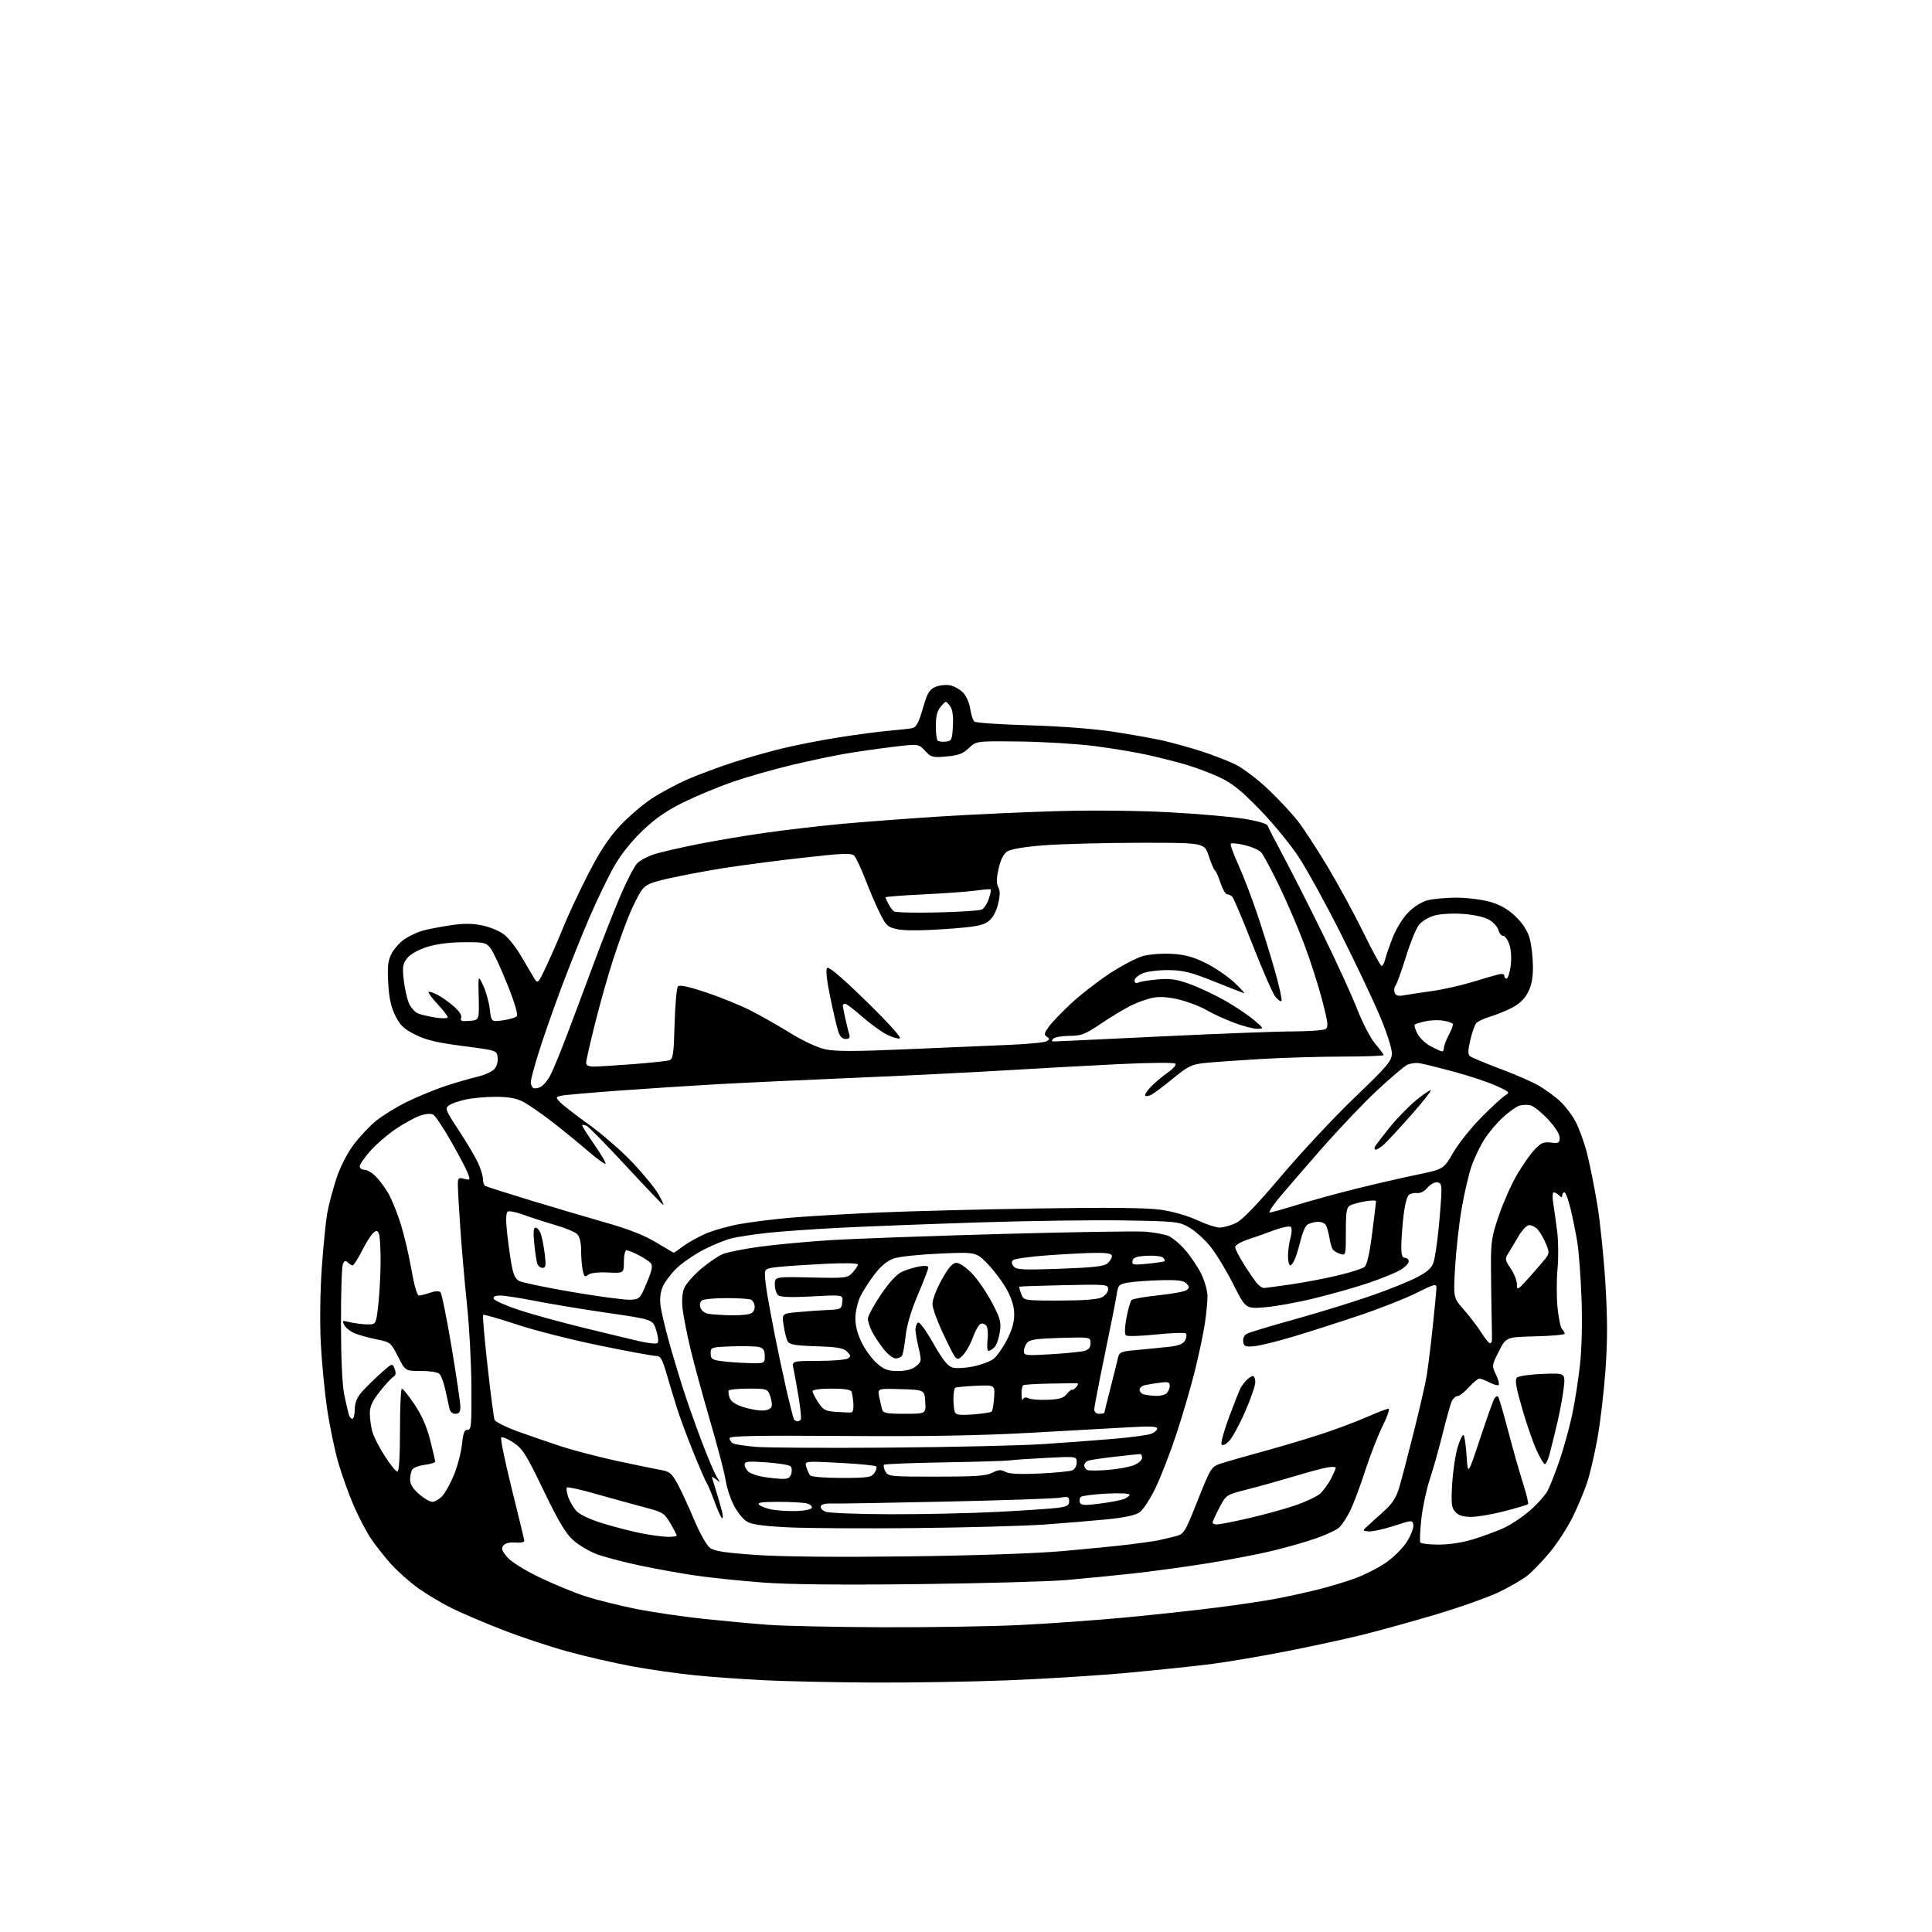 <?xml version="1.0" encoding="UTF-8" standalone="no"?>
<svg 
  version="1.1" 
  xmlns="http://www.w3.org/2000/svg" 
  xmlns:xlink="http://www.w3.org/1999/xlink" 
  xmlns:svg="http://www.w3.org/2000/svg"
  xmlns:rdf="http://www.w3.org/1999/02/22-rdf-syntax-ns#"
  xmlns:cc="http://creativecommons.org/ns#"
  xmlns:dc="http://purl.org/dc/elements/1.1/"
  viewBox="0 0 768 768"
  width="768"
  height="768"
>
<style>svg {background-color: white; }</style>"
<path stroke="none" fill="black" fill-rule="evenodd" d="M346.50,668.84C331.65,668.76 312.56,668.35 304.09,667.94C295.61,667.52 283.24,666.65 276.59,665.99C269.94,665.34 258.65,663.74 251.50,662.43C244.35,661.12 232.65,658.43 225.50,656.46C218.35,654.49 206.65,650.59 199.50,647.79C192.35,645.00 183.35,641.15 179.50,639.24C175.65,637.33 169.75,633.81 166.38,631.43C163.02,629.04 158.11,624.70 155.49,621.79C152.86,618.88 149.22,614.25 147.39,611.50C145.55,608.75 142.50,602.90 140.60,598.50C138.69,594.10 135.95,586.45 134.50,581.50C133.06,576.55 131.05,566.88 130.03,560.00C129.02,553.12 127.88,541.20 127.50,533.50C127.10,525.46 127.28,512.83 127.93,503.82C128.54,495.19 129.51,485.52 130.07,482.32C130.64,479.12 132.24,473.01 133.63,468.75C135.14,464.13 137.88,458.67 140.41,455.25C142.74,452.09 146.80,447.75 149.42,445.60C152.05,443.46 157.64,440.02 161.85,437.96C166.06,435.90 172.88,433.10 177.00,431.73C181.12,430.37 186.83,428.71 189.67,428.05C192.51,427.38 195.58,426.02 196.49,425.01C197.45,423.96 198.01,421.98 197.82,420.37C197.50,417.56 197.50,417.56 184.08,415.82C173.77,414.49 169.36,413.44 165.08,411.29C160.53,409.01 159.07,407.62 157.14,403.74C155.43,400.30 154.65,396.70 154.32,390.74C153.95,384.09 154.22,381.83 155.68,379.02C156.68,377.11 159.02,374.52 160.88,373.28C162.74,372.04 165.89,370.56 167.88,369.99C169.87,369.43 174.78,368.47 178.80,367.85C184.12,367.04 187.57,367.04 191.58,367.84C194.59,368.45 198.51,370.05 200.28,371.40C202.05,372.75 205.04,376.48 206.92,379.68C208.80,382.88 211.11,386.81 212.07,388.40C213.80,391.31 213.80,391.31 217.48,383.40C219.50,379.06 222.51,372.13 224.16,368.02C225.81,363.90 230.05,354.85 233.58,347.91C238.15,338.93 241.75,333.38 246.05,328.69C249.37,325.06 255.15,320.06 258.88,317.58C262.62,315.10 269.23,311.55 273.59,309.69C277.94,307.83 285.77,304.91 291.00,303.20C296.23,301.48 305.00,298.97 310.50,297.62C316.00,296.26 326.35,294.23 333.50,293.11C340.65,291.98 349.65,290.80 353.50,290.47C357.35,290.14 361.44,289.69 362.59,289.46C364.22,289.13 365.15,287.43 366.83,281.65C368.67,275.31 369.40,274.08 371.92,273.03C373.54,272.36 376.19,272.10 377.81,272.46C379.43,272.81 381.74,274.16 382.96,275.45C384.17,276.75 385.41,279.64 385.71,281.89C386.01,284.13 386.76,286.37 387.38,286.86C388.00,287.34 397.73,288.00 409.00,288.32C421.32,288.67 434.69,289.69 442.50,290.87C449.65,291.95 458.65,293.56 462.50,294.44C466.35,295.33 473.10,297.21 477.50,298.62C481.90,300.03 487.97,302.38 491.00,303.84C494.04,305.31 499.92,309.77 504.17,313.81C508.40,317.83 513.73,323.56 516.02,326.53C518.32,329.50 523.64,337.69 527.86,344.72C532.07,351.75 538.44,363.46 542.00,370.75C545.56,378.04 548.81,384.00 549.22,384.00C549.63,384.00 550.27,382.77 550.65,381.26C551.03,379.75 552.39,375.83 553.68,372.54C554.97,369.25 557.69,364.85 559.74,362.76C561.87,360.57 565.11,358.51 567.37,357.90C569.53,357.32 574.75,356.84 578.97,356.84C583.20,356.84 589.24,357.60 592.41,358.52C596.42,359.68 599.47,361.44 602.48,364.34C605.36,367.11 607.22,370.00 608.06,373.00C608.75,375.48 609.34,380.44 609.36,384.04C609.40,388.74 608.84,391.69 607.38,394.50C606.01,397.15 603.91,399.15 600.92,400.66C598.49,401.89 594.55,403.48 592.17,404.19C589.79,404.90 587.37,406.06 586.79,406.76C586.21,407.46 585.16,410.48 584.46,413.47C583.51,417.57 583.48,419.15 584.35,419.86C584.98,420.37 590.40,422.63 596.38,424.88C602.37,427.12 609.28,430.15 611.76,431.60C614.23,433.05 617.91,435.73 619.94,437.56C621.96,439.39 624.80,443.05 626.23,445.70C627.67,448.34 629.76,454.11 630.89,458.53C632.01,462.95 633.85,472.17 634.98,479.03C636.11,485.89 637.55,499.96 638.18,510.29C639.03,524.34 639.04,533.05 638.19,544.79C637.56,553.43 636.12,565.63 634.99,571.90C633.85,578.16 632.01,586.04 630.89,589.40C629.78,592.75 627.23,598.83 625.24,602.91C623.24,606.98 619.24,613.20 616.35,616.73C613.45,620.26 609.38,624.53 607.29,626.22C605.21,627.90 599.90,630.98 595.50,633.05C591.10,635.12 579.85,639.09 570.50,641.86C561.15,644.64 548.10,648.25 541.50,649.89C534.90,651.52 521.40,654.45 511.50,656.39C501.60,658.33 488.32,660.59 482.00,661.41C475.68,662.24 460.60,663.83 448.50,664.94C436.40,666.06 414.57,667.43 400.00,667.98C385.43,668.54 361.35,668.92 346.50,668.84zM350.50,646.86C369.20,646.93 393.95,646.54 405.50,645.97C417.05,645.41 435.95,644.05 447.50,642.96C459.05,641.87 475.48,640.08 484.00,638.99C492.52,637.90 503.05,636.33 507.40,635.50C511.74,634.66 518.94,633.09 523.40,631.99C527.85,630.90 534.65,628.87 538.50,627.47C542.35,626.08 547.98,623.22 551.00,621.13C554.05,619.01 557.76,615.29 559.33,612.76C560.89,610.25 562.02,607.29 561.83,606.18C561.50,604.19 561.41,604.20 554.00,606.59C549.88,607.93 545.38,608.90 544.00,608.76C541.50,608.50 541.50,608.50 544.00,606.28C545.38,605.06 548.35,602.36 550.61,600.28C553.64,597.50 555.15,595.02 556.34,590.90C557.24,587.82 559.81,577.97 562.06,569.00C564.31,560.03 566.58,550.18 567.09,547.10C567.61,544.02 568.70,535.26 569.51,527.64C570.33,520.02 571.00,512.93 571.00,511.88C571.00,510.18 570.14,510.41 563.10,513.95C558.75,516.14 548.51,520.17 540.35,522.91C532.18,525.66 520.33,529.46 514.00,531.35C507.68,533.25 500.70,534.96 498.50,535.15C495.02,535.45 494.46,535.22 494.19,533.32C494.00,532.00 494.59,530.75 495.69,530.17C496.69,529.64 505.15,527.08 514.50,524.49C523.85,521.89 537.35,517.74 544.50,515.27C551.65,512.81 560.07,509.43 563.21,507.77C567.55,505.49 569.16,504.01 569.91,501.63C570.45,499.91 571.37,493.58 571.95,487.58C572.53,481.57 573.00,475.16 573.00,473.33C573.00,470.71 572.59,470.00 571.07,470.00C570.01,470.00 568.32,471.01 567.32,472.25C566.31,473.50 564.61,474.39 563.50,474.25C562.40,474.10 560.89,474.38 560.15,474.87C559.37,475.37 558.44,478.86 557.94,483.12C557.47,487.18 557.07,492.64 557.04,495.25C557.01,498.83 557.37,500.00 558.50,500.00C559.33,500.00 560.00,500.64 560.00,501.42C560.00,502.20 558.54,503.72 556.75,504.79C554.96,505.87 549.41,508.14 544.41,509.85C539.41,511.56 529.73,514.33 522.91,516.00C516.08,517.68 507.05,519.33 502.83,519.67C495.16,520.28 495.16,520.28 490.19,510.39C487.45,504.95 483.34,498.21 481.06,495.41C478.77,492.60 475.01,489.23 472.70,487.91C468.69,485.61 467.54,485.48 447.00,485.14C435.18,484.94 409.30,485.29 389.50,485.92C369.70,486.55 344.73,487.51 334.00,488.05C323.27,488.60 310.23,489.52 305.00,490.09C299.77,490.67 293.48,491.62 291.00,492.21C288.52,492.79 283.46,494.84 279.73,496.77C276.01,498.69 271.14,502.04 268.90,504.21C266.66,506.39 264.19,509.70 263.40,511.58C262.48,513.78 262.20,516.50 262.60,519.25C262.94,521.59 264.34,527.55 265.70,532.50C267.06,537.45 269.53,545.77 271.19,551.00C272.85,556.23 276.25,565.90 278.75,572.50C281.25,579.10 284.00,585.62 284.88,587.00C286.37,589.35 286.36,589.42 284.73,588.13C283.78,587.37 283.00,586.92 283.01,587.13C283.02,587.33 283.73,589.75 284.61,592.50C285.48,595.25 286.55,598.96 286.99,600.74C287.43,602.53 287.44,603.77 287.02,603.51C286.60,603.25 285.23,600.22 283.97,596.77C282.71,593.32 281.33,590.05 280.92,589.50C280.50,588.94 278.16,583.54 275.70,577.50C273.25,571.45 270.32,563.58 269.18,560.00C268.05,556.42 266.17,550.24 265.02,546.25C263.24,540.11 262.58,539.00 260.73,539.00C259.54,539.00 249.54,537.16 238.53,534.91C227.51,532.66 212.65,528.89 205.50,526.53C198.35,524.17 192.29,522.43 192.04,522.66C191.79,522.89 192.58,532.04 193.80,542.98C195.02,553.92 196.27,563.55 196.59,564.37C196.91,565.20 201.06,567.29 205.83,569.02C210.60,570.75 218.51,573.47 223.41,575.07C228.32,576.66 238.44,579.28 245.91,580.89C253.39,582.49 261.12,584.08 263.10,584.42C266.14,584.94 267.12,585.81 269.42,590.02C270.91,592.77 273.87,599.17 275.99,604.26C278.14,609.41 280.88,614.27 282.17,615.25C283.98,616.61 288.07,617.25 300.50,618.11C310.64,618.82 332.62,619.03 360.50,618.69C387.55,618.36 411.42,617.54 422.45,616.58C432.33,615.71 444.25,614.53 448.95,613.95C453.65,613.37 458.62,612.67 460.00,612.39C461.38,612.11 464.36,611.42 466.63,610.85C470.77,609.80 470.77,609.80 476.11,596.41C481.45,583.01 481.45,583.01 485.98,581.57C488.46,580.78 495.68,578.72 502.00,577.00C508.32,575.28 518.41,572.28 524.42,570.34C530.43,568.40 538.83,565.27 543.08,563.40C547.34,561.53 551.32,560.00 551.92,560.00C552.53,560.00 551.51,563.04 549.66,566.75C547.80,570.46 544.63,578.60 542.62,584.83C540.60,591.07 537.88,598.27 536.58,600.83C535.28,603.40 533.34,606.29 532.28,607.25C531.21,608.22 527.06,610.15 523.05,611.55C519.04,612.95 511.21,615.19 505.63,616.52C500.06,617.86 488.52,620.07 480.00,621.44C471.48,622.81 458.20,624.62 450.50,625.47C442.80,626.31 430.88,627.48 424.00,628.08C417.12,628.68 390.64,629.41 365.15,629.71C333.88,630.08 313.71,629.87 303.15,629.07C294.54,628.42 282.77,627.21 277.00,626.38C271.23,625.55 261.15,623.74 254.61,622.37C248.07,620.99 240.25,618.94 237.23,617.81C234.21,616.68 229.96,614.16 227.80,612.20C224.83,609.52 221.92,604.61 216.05,592.41C209.15,578.08 207.75,575.87 204.10,573.45C201.82,571.94 199.64,571.03 199.24,571.42C198.85,571.82 200.74,580.99 203.43,591.82C206.13,602.64 208.38,611.95 208.42,612.50C208.46,613.05 206.89,613.36 204.92,613.19C202.69,613.00 200.89,613.43 200.14,614.33C199.18,615.49 199.46,616.40 201.61,618.94C203.22,620.86 208.27,624.04 214.39,626.99C219.95,629.67 228.10,633.04 232.50,634.47C236.90,635.91 245.90,638.17 252.50,639.50C259.10,640.83 271.25,642.63 279.50,643.50C287.75,644.37 299.45,645.45 305.50,645.90C311.55,646.35 331.80,646.78 350.50,646.86zM571.95,614.00C576.08,614.00 581.49,613.17 585.60,611.90C589.35,610.74 594.68,608.78 597.46,607.55C600.23,606.32 604.98,603.20 608.00,600.61C611.02,598.02 614.30,594.34 615.28,592.44C616.26,590.53 618.40,585.05 620.03,580.26C621.66,575.47 623.86,567.49 624.93,562.52C626.00,557.56 627.41,548.55 628.07,542.50C628.79,535.84 629.03,525.39 628.67,516.00C628.35,507.48 627.61,497.57 627.04,494.00C626.46,490.43 625.26,484.46 624.38,480.75C623.50,477.04 622.38,474.00 621.89,474.00C621.40,474.00 621.00,474.54 621.00,475.20C621.00,476.13 620.73,476.13 619.80,475.20C619.14,474.54 618.18,474.00 617.67,474.00C617.14,474.00 617.04,475.81 617.43,478.25C617.80,480.59 618.51,485.65 619.00,489.50C619.49,493.35 619.55,499.99 619.15,504.25C618.74,508.51 618.73,515.43 619.13,519.63C619.54,523.83 620.34,527.74 620.93,528.33C621.52,528.92 622.00,529.75 622.00,530.17C622.00,530.59 616.76,531.06 610.35,531.22C598.70,531.50 598.70,531.50 595.83,537.17C593.00,542.75 592.98,542.90 594.66,546.41C595.59,548.37 596.09,550.24 595.77,550.56C595.45,550.88 593.82,550.44 592.14,549.57C590.47,548.71 588.64,548.00 588.07,548.00C587.51,548.00 585.62,549.58 583.86,551.50C582.11,553.42 580.07,555.00 579.32,555.00C578.57,555.00 577.53,556.01 577.00,557.25C576.47,558.49 574.88,564.23 573.45,570.00C572.03,575.77 569.74,583.88 568.38,588.00C567.02,592.12 565.49,599.29 564.99,603.92C564.50,608.55 564.32,612.71 564.60,613.17C564.89,613.63 568.19,614.00 571.95,614.00zM265.25,610.91C267.31,610.96 269.00,610.74 269.00,610.43C269.00,610.11 267.86,607.91 266.46,605.53C264.05,601.41 263.53,601.10 255.71,599.05C251.20,597.86 242.65,595.51 236.72,593.81C230.79,592.11 225.68,590.99 225.36,591.31C225.03,591.63 225.28,593.36 225.90,595.16C226.53,596.95 228.02,599.46 229.22,600.74C230.51,602.11 234.81,604.10 239.72,605.60C244.30,606.99 251.07,608.74 254.77,609.47C258.47,610.21 263.19,610.85 265.25,610.91zM363.50,607.44C343.15,607.65 320.37,607.51 312.89,607.12C302.58,606.58 298.64,605.99 296.65,604.69C295.20,603.74 292.93,600.82 291.60,598.20C290.27,595.58 288.86,591.20 288.46,588.47C288.06,585.74 285.30,575.17 282.33,565.00C279.36,554.83 275.82,541.84 274.46,536.15C273.10,530.45 271.71,523.38 271.36,520.43C270.96,517.02 271.19,513.96 271.98,512.06C272.66,510.41 275.62,507.01 278.55,504.50C281.48,502.00 285.40,499.31 287.27,498.53C289.13,497.75 295.80,496.43 302.08,495.58C308.36,494.73 320.82,493.57 329.78,493.00C338.73,492.43 369.33,491.32 397.78,490.53C426.22,489.74 452.20,489.33 455.50,489.63C458.80,489.92 462.75,490.64 464.28,491.22C465.82,491.80 468.83,494.28 470.99,496.73C473.15,499.18 476.06,503.48 477.46,506.29C478.86,509.11 480.00,513.12 480.00,515.25C480.00,517.38 479.51,522.35 478.92,526.31C478.32,530.26 476.52,538.78 474.90,545.24C473.29,551.70 469.97,563.01 467.53,570.37C465.08,577.73 461.37,587.27 459.29,591.58C457.21,595.88 454.38,600.20 453.00,601.17C451.33,602.34 447.02,603.27 440.00,603.97C434.23,604.54 422.98,605.47 415.00,606.04C407.02,606.60 383.85,607.23 363.50,607.44zM483.75,605.99C484.71,605.99 490.23,604.91 496.00,603.60C501.77,602.29 510.10,600.01 514.50,598.54C518.90,597.06 523.56,594.88 524.85,593.68C526.14,592.48 528.05,589.83 529.10,587.79C530.14,585.75 531.00,583.79 531.00,583.43C531.00,583.07 529.54,583.02 527.75,583.31C525.96,583.59 520.00,585.19 514.50,586.85C509.00,588.50 500.66,590.83 495.96,592.03C487.41,594.19 487.41,594.19 484.71,599.36C483.22,602.21 482.00,604.86 482.00,605.27C482.00,605.67 482.79,606.00 483.75,605.99zM584.90,602.98C581.58,602.99 579.82,602.45 578.52,601.02C576.97,599.31 576.80,597.77 577.27,589.77C577.58,584.67 578.57,578.09 579.48,575.15C580.39,572.21 581.44,570.11 581.82,570.48C582.19,570.85 582.73,574.61 583.00,578.83C583.50,586.50 583.50,586.50 588.34,571.92C590.99,563.90 593.56,556.72 594.03,555.95C594.50,555.18 595.17,554.83 595.50,555.17C595.84,555.50 597.62,561.56 599.47,568.64C601.31,575.71 603.97,585.08 605.37,589.46C606.77,593.83 607.70,597.64 607.43,597.91C607.16,598.18 603.01,599.42 598.22,600.68C593.42,601.93 587.43,602.97 584.90,602.98zM354.00,601.93C366.93,601.96 386.05,601.55 396.50,601.00C406.95,600.46 417.64,599.75 420.25,599.41C424.17,598.92 425.00,598.45 425.00,596.78C425.00,594.98 424.56,594.81 421.25,595.37C419.19,595.72 398.60,596.42 375.50,596.92C352.40,597.43 331.97,597.77 330.10,597.67C328.13,597.57 326.51,598.03 326.26,598.75C326.03,599.44 326.88,600.42 328.17,600.94C329.45,601.45 341.07,601.90 354.00,601.93zM316.42,600.66C319.78,600.57 322.50,600.01 322.71,599.38C322.92,598.76 322.05,597.98 320.79,597.64C319.53,597.30 314.47,597.02 309.55,597.01C302.81,597.00 300.88,597.28 301.75,598.15C302.38,598.78 304.61,599.64 306.70,600.05C308.79,600.47 313.16,600.74 316.42,600.66zM437.14,597.72C441.18,597.20 445.49,596.38 446.74,595.91C447.98,595.44 449.00,594.64 449.00,594.15C449.00,593.65 444.92,593.47 439.75,593.74C434.66,594.02 430.10,594.60 429.62,595.05C429.13,595.50 428.98,596.49 429.27,597.26C429.71,598.41 431.14,598.49 437.14,597.72zM171.86,597.00C172.85,597.00 174.63,595.96 175.82,594.70C177.01,593.43 179.12,589.59 180.51,586.17C181.90,582.75 183.31,577.32 183.65,574.11C184.12,569.56 184.62,568.29 185.88,568.38C187.32,568.49 187.49,566.60 187.40,551.50C187.35,542.15 186.57,527.52 185.67,519.00C184.78,510.48 183.58,496.89 183.02,488.81C182.46,480.73 182.00,472.74 182.00,471.04C182.00,468.25 182.24,468.02 184.52,468.59C186.93,469.20 186.99,469.11 185.96,466.36C185.37,464.79 182.39,459.11 179.33,453.74C176.27,448.37 173.07,443.58 172.20,443.09C171.24,442.55 169.19,442.73 166.84,443.56C164.75,444.29 160.39,446.70 157.15,448.90C153.91,451.10 149.40,455.01 147.13,457.59C144.86,460.17 143.00,462.89 143.00,463.64C143.00,464.39 143.84,465.00 144.86,465.00C145.89,465.00 147.90,466.17 149.33,467.60C150.76,469.03 153.02,472.07 154.35,474.35C155.68,476.63 157.90,482.10 159.28,486.50C160.66,490.90 162.59,499.11 163.57,504.75C164.64,510.93 165.82,515.00 166.52,515.00C167.17,515.00 169.15,514.49 170.93,513.88C172.93,513.18 174.51,513.11 175.09,513.69C175.60,514.20 177.59,524.02 179.51,535.50C181.43,546.98 183.00,557.64 183.00,559.19C183.00,561.32 182.52,562.00 181.02,562.00C179.65,562.00 178.87,561.14 178.50,559.25C178.21,557.74 177.50,554.49 176.93,552.04C176.36,549.59 175.41,547.00 174.82,546.29C174.16,545.49 171.37,545.00 167.44,545.00C161.12,545.00 161.12,545.00 158.22,539.27C155.38,533.68 155.19,533.52 149.74,532.43C146.67,531.81 142.76,530.73 141.04,530.02C139.33,529.31 137.45,527.84 136.87,526.76C135.90,524.94 136.06,524.86 139.16,525.61C141.00,526.05 144.07,526.43 146.00,526.46C149.50,526.50 149.50,526.50 150.39,518.50C150.88,514.10 151.29,506.40 151.30,501.39C151.31,496.37 151.02,491.48 150.65,490.52C150.08,489.06 149.72,488.99 148.41,490.08C147.54,490.79 145.52,493.99 143.90,497.19C142.29,500.39 140.62,503.00 140.19,503.00C139.75,503.00 138.87,502.47 138.23,501.83C137.34,500.94 136.88,501.12 136.28,502.58C135.85,503.64 135.52,514.40 135.54,526.50C135.57,540.37 136.06,550.72 136.86,554.50C137.56,557.80 138.36,561.29 138.64,562.25C138.91,563.21 139.55,564.00 140.07,564.00C140.58,564.00 141.01,562.31 141.03,560.25C141.05,557.62 141.87,555.56 143.78,553.38C145.27,551.67 148.63,548.35 151.24,546.01C155.98,541.77 155.98,541.77 156.87,544.13C157.51,545.85 157.37,546.72 156.35,547.32C155.58,547.76 153.16,550.39 150.97,553.16C147.98,556.95 147.00,559.08 147.01,561.84C147.01,563.85 147.46,567.12 148.01,569.11C148.56,571.09 150.80,575.48 152.99,578.86C155.17,582.24 157.42,585.00 157.98,585.00C158.63,585.00 159.00,579.07 159.00,568.50C159.00,559.42 159.34,552.00 159.76,552.00C160.17,552.00 162.42,554.81 164.74,558.25C167.62,562.50 169.61,567.02 170.99,572.41C172.09,576.76 173.00,580.64 173.00,581.03C173.00,581.42 171.14,581.99 168.86,582.29C166.58,582.60 164.33,583.44 163.87,584.17C163.41,584.90 163.02,586.69 163.02,588.15C163.00,589.94 164.15,591.80 166.53,593.90C168.48,595.60 170.88,597.00 171.86,597.00zM310.68,587.87C313.10,587.97 314.03,587.50 314.53,585.90C314.90,584.74 314.78,583.38 314.26,582.86C313.75,582.35 309.43,581.65 304.66,581.31C297.30,580.79 296.00,580.93 296.00,582.23C296.00,583.07 296.71,584.35 297.59,585.07C298.46,585.80 301.05,586.69 303.34,587.07C305.63,587.44 308.93,587.81 310.68,587.87zM334.50,587.50C344.90,587.50 346.31,587.29 347.58,585.55C348.37,584.48 348.67,583.29 348.25,582.91C347.84,582.53 341.27,581.89 333.65,581.50C319.80,580.78 319.80,580.78 320.52,583.14C320.92,584.44 321.60,585.95 322.04,586.50C322.49,587.06 327.92,587.50 334.50,587.50zM372.29,586.99C387.67,586.99 392.09,586.68 394.47,585.44C396.85,584.20 397.87,584.13 399.67,585.09C401.21,585.91 405.41,586.12 413.20,585.75C419.41,585.45 425.29,584.89 426.25,584.50C427.24,584.10 428.00,582.73 428.00,581.35C428.00,578.92 428.00,578.92 416.25,579.51C409.79,579.83 403.15,580.29 401.50,580.52C399.85,580.75 388.03,581.11 375.23,581.32C362.43,581.53 351.71,581.96 351.40,582.27C351.09,582.58 351.34,583.77 351.95,584.91C353.03,586.92 353.83,587.00 372.29,586.99zM440.50,584.31C444.35,584.00 448.96,583.15 450.75,582.43C452.54,581.70 454.00,580.40 454.00,579.55C454.00,578.70 453.66,578.00 453.25,578.01C452.84,578.01 448.45,578.47 443.50,579.03C438.55,579.59 433.71,580.30 432.75,580.59C431.79,580.89 431.00,581.74 431.00,582.48C431.00,583.23 431.56,584.07 432.25,584.36C432.94,584.64 436.65,584.63 440.50,584.31zM614.10,582.00C613.64,582.00 612.11,579.41 610.70,576.25C609.28,573.09 606.71,565.61 604.99,559.63C602.66,551.57 602.14,548.46 602.97,547.63C603.59,547.01 608.19,546.34 613.19,546.15C622.28,545.79 622.28,545.79 621.61,551.70C621.25,554.95 620.04,561.41 618.94,566.06C617.83,570.70 616.48,576.19 615.92,578.25C615.37,580.31 614.55,582.00 614.10,582.00zM353.50,575.45C378.25,575.26 405.70,574.63 414.50,574.06C423.30,573.48 436.04,572.54 442.82,571.95C449.60,571.37 456.24,570.48 457.57,569.97C458.91,569.46 460.00,568.52 460.00,567.87C460.00,567.01 457.18,566.87 449.25,567.34C443.34,567.69 425.50,568.69 409.61,569.56C389.02,570.69 367.69,571.05 335.36,570.82C300.76,570.58 290.00,570.78 290.00,571.69C290.00,572.35 290.56,573.25 291.25,573.69C291.94,574.14 296.10,574.79 300.50,575.15C304.90,575.51 328.75,575.64 353.50,575.45zM488.56,572.85C487.12,574.32 486.00,574.81 485.59,574.15C485.23,573.56 486.58,568.68 488.59,563.29C490.59,557.91 492.63,552.75 493.11,551.83C493.59,550.91 494.70,549.45 495.56,548.58C496.43,547.71 497.56,547.00 498.07,547.00C498.58,547.00 499.00,548.10 499.00,549.46C499.00,550.81 497.17,556.09 494.93,561.21C492.70,566.32 489.83,571.56 488.56,572.85zM317.00,565.00C317.49,565.00 318.09,564.66 318.34,564.25C318.60,563.84 318.21,559.90 317.48,555.50C316.74,551.10 315.83,546.04 315.45,544.25C314.75,541.00 314.75,541.00 325.12,540.98C330.83,540.98 336.18,540.54 337.00,540.02C338.31,539.19 338.27,538.85 336.72,537.29C335.28,535.85 332.87,535.43 324.45,535.16C315.95,534.88 313.81,534.50 313.08,533.16C312.60,532.25 311.88,529.40 311.50,526.84C310.80,522.18 310.80,522.18 317.15,521.58C320.64,521.24 325.98,520.87 329.00,520.74C334.27,520.51 334.51,520.38 334.83,517.59C335.16,514.68 335.16,514.68 322.93,515.34C314.47,515.80 310.29,515.65 309.35,514.88C308.61,514.26 308.00,512.35 308.00,510.63C308.00,507.50 308.00,507.50 322.39,507.82C336.26,508.13 336.87,508.06 338.89,505.88C340.05,504.64 341.00,503.20 341.00,502.68C341.00,502.11 335.82,502.00 327.75,502.40C320.46,502.77 312.14,503.33 309.25,503.65C304.37,504.19 304.01,504.41 304.07,506.87C304.11,508.31 304.52,511.75 304.98,514.50C305.44,517.25 306.74,524.23 307.86,530.00C308.98,535.77 311.07,545.65 312.50,551.93C313.94,558.22 315.34,563.74 315.61,564.18C315.89,564.63 316.51,565.00 317.00,565.00zM386.81,562.26C390.49,561.98 393.81,561.47 394.18,561.13C394.56,560.78 395.01,558.26 395.18,555.53C395.50,550.55 395.50,550.55 388.00,550.87C383.88,551.05 380.16,551.40 379.75,551.66C379.34,551.91 379.00,553.85 379.00,555.98C379.00,558.10 379.25,560.49 379.56,561.30C380.00,562.45 381.53,562.65 386.81,562.26zM338.50,561.45C339.05,561.36 339.38,559.76 339.24,557.89C339.09,556.03 338.77,553.94 338.52,553.25C338.21,552.40 335.65,552.00 330.53,552.00C326.11,552.00 323.00,552.42 323.00,553.01C323.00,553.57 324.01,555.58 325.25,557.47C327.24,560.51 328.08,560.95 332.50,561.26C335.25,561.45 337.95,561.54 338.50,561.45zM359.62,562.00C368.11,562.00 368.11,562.00 367.80,557.25C367.50,552.50 367.50,552.50 358.16,552.21C348.82,551.92 348.82,551.92 349.49,555.21C349.85,557.02 350.37,559.29 350.64,560.25C351.06,561.74 352.39,562.00 359.62,562.00zM437.00,562.00C438.10,562.00 439.00,561.82 439.00,561.59C439.00,561.36 440.08,556.98 441.41,551.84C442.73,546.70 444.07,541.32 444.39,539.88C444.94,537.43 445.44,537.22 452.24,536.61C456.23,536.25 461.88,535.69 464.78,535.36C468.63,534.92 470.34,534.23 471.12,532.77C471.71,531.68 471.81,530.46 471.34,530.06C470.88,529.66 465.55,529.85 459.50,530.49C453.45,531.12 448.08,531.28 447.57,530.84C447.00,530.35 447.08,527.65 447.79,523.85C448.42,520.44 449.34,517.26 449.82,516.78C450.30,516.30 455.14,515.45 460.57,514.89C465.99,514.34 471.04,513.39 471.77,512.78C472.87,511.86 472.84,511.41 471.60,510.17C470.45,509.02 468.03,508.72 461.30,508.91C456.46,509.04 450.70,509.46 448.51,509.84C444.70,510.50 444.49,510.73 443.82,515.02C443.44,517.48 441.29,528.27 439.06,539.00C436.83,549.72 435.00,559.28 435.00,560.25C435.00,561.33 435.76,562.00 437.00,562.00zM303.49,560.70C305.31,560.58 306.60,559.88 306.78,558.92C306.95,558.05 306.62,556.14 306.07,554.67C305.09,552.11 304.75,552.00 297.58,552.00C293.48,552.00 289.92,552.34 289.68,552.75C289.43,553.16 289.61,554.49 290.07,555.71C290.62,557.18 292.50,558.41 295.70,559.41C298.34,560.23 301.85,560.82 303.49,560.70zM406.66,556.26C406.98,555.46 407.76,555.31 408.83,555.84C409.75,556.30 413.18,556.57 416.46,556.44C421.09,556.26 422.79,555.74 424.08,554.14C425.00,553.01 425.92,552.25 426.13,552.44C426.33,552.64 427.08,552.17 427.79,551.40C428.50,550.63 428.72,549.96 428.29,549.90C427.86,549.85 423.01,549.89 417.51,549.99C412.02,550.09 407.19,550.39 406.76,550.65C406.34,550.91 406.04,552.55 406.08,554.31C406.12,556.06 406.38,556.94 406.66,556.26zM459.55,554.88C461.23,554.95 463.14,554.46 463.80,553.80C464.46,553.14 465.00,551.82 465.00,550.86C465.00,549.43 464.34,549.21 461.25,549.63C459.19,549.90 456.49,550.33 455.25,550.58C454.01,550.83 453.00,551.67 453.00,552.45C453.00,553.22 453.79,554.06 454.75,554.31C455.71,554.56 457.87,554.82 459.55,554.88zM356.92,545.00C360.19,545.00 362.54,544.38 364.11,543.11C366.35,541.30 366.39,541.01 365.18,535.86C364.49,532.91 363.92,529.65 363.91,528.60C363.90,527.56 364.32,526.28 364.83,525.77C365.40,525.20 367.75,528.32 370.95,533.92C374.91,540.84 376.78,543.16 378.79,543.66C380.24,544.03 383.92,543.80 386.96,543.17C390.01,542.53 393.56,541.22 394.85,540.25C396.15,539.29 398.55,535.93 400.19,532.79C402.21,528.92 403.17,525.63 403.17,522.58C403.17,519.54 402.24,516.36 400.33,512.81C398.77,509.91 395.38,505.32 392.78,502.61C388.06,497.69 388.06,497.69 373.73,498.31C365.84,498.65 357.63,499.50 355.48,500.21C352.79,501.10 350.37,503.06 347.70,506.50C345.57,509.25 342.98,513.30 341.94,515.50C340.90,517.70 340.03,521.55 340.02,524.05C340.01,526.97 340.92,530.45 342.57,533.76C343.98,536.59 346.69,540.28 348.60,541.96C351.45,544.45 352.94,545.00 356.92,545.00zM297.75,541.85C304.00,542.00 304.00,542.00 304.00,539.02C304.00,536.76 303.45,535.90 301.75,535.47C300.51,535.16 295.68,535.04 291.00,535.20C282.68,535.49 282.50,535.55 282.50,538.00C282.50,540.21 283.03,540.57 287.00,541.10C289.48,541.43 294.31,541.77 297.75,541.85zM382.54,538.96C380.20,541.16 380.20,541.16 375.47,531.33C372.86,525.92 370.70,520.13 370.67,518.45C370.63,516.69 372.18,512.58 374.35,508.70C377.14,503.72 378.64,502.00 380.22,502.00C381.41,502.00 384.13,503.87 386.42,506.26C388.66,508.60 392.21,513.78 394.31,517.77C397.68,524.19 398.04,525.54 397.44,529.56C397.06,532.06 396.11,534.75 395.31,535.55C394.51,536.35 393.45,537.00 392.95,537.00C392.45,537.00 392.27,535.09 392.56,532.75C392.85,530.41 392.66,527.87 392.14,527.10C391.63,526.34 390.59,525.94 389.84,526.23C389.10,526.52 387.67,529.00 386.69,531.75C385.70,534.51 383.83,537.75 382.54,538.96zM356.03,540.00C355.00,540.00 352.84,538.31 351.22,536.25C349.60,534.19 347.54,531.06 346.64,529.30C345.74,527.54 345.00,525.25 345.00,524.21C345.00,523.17 347.30,518.90 350.11,514.72C353.30,509.98 356.40,506.57 358.36,505.64C360.09,504.83 363.19,503.85 365.25,503.47C367.77,503.01 369.00,503.15 369.00,503.90C369.00,504.51 367.14,509.38 364.86,514.70C362.19,520.95 360.47,526.76 359.99,531.08C359.59,534.76 358.95,538.28 358.57,538.89C358.19,539.50 357.05,540.00 356.03,540.00zM417.75,538.33C423.66,537.97 429.62,537.38 431.00,537.02C432.80,536.54 433.50,535.67 433.50,533.93C433.50,531.50 433.50,531.50 421.50,531.84C411.99,532.12 409.24,532.52 408.25,533.78C407.56,534.66 407.00,536.19 407.00,537.18C407.00,538.84 407.83,538.93 417.75,538.33zM261.37,533.88C261.85,533.48 261.63,531.23 260.87,528.83C259.50,524.50 259.50,524.50 241.50,521.89C231.60,520.45 218.64,518.31 212.70,517.13C206.76,515.96 200.53,515.00 198.87,515.00C196.90,515.00 195.97,515.44 196.22,516.25C196.43,516.94 200.86,518.92 206.05,520.65C211.25,522.38 222.93,525.61 232.00,527.82C241.07,530.04 251.20,532.47 254.50,533.23C257.80,533.98 260.89,534.28 261.37,533.88zM592.25,533.96C592.66,533.98 593.03,533.44 593.07,532.75C593.11,532.06 593.06,527.90 592.95,523.50C592.85,519.10 592.73,510.32 592.69,504.00C592.63,493.58 592.93,491.63 595.83,483.15C597.59,478.01 600.80,470.76 602.97,467.06C605.13,463.35 608.28,458.84 609.96,457.05C612.51,454.31 613.57,453.85 616.50,454.19C619.62,454.55 620.00,454.34 620.00,452.26C620.00,450.85 618.14,447.93 615.34,444.94C612.78,442.20 609.67,439.70 608.42,439.39C607.17,439.08 605.15,439.14 603.93,439.52C602.71,439.91 599.77,442.01 597.41,444.19C595.04,446.37 591.74,450.29 590.06,452.91C588.38,455.52 586.09,460.33 584.96,463.58C583.83,466.84 582.06,474.45 581.02,480.50C579.98,486.55 578.82,496.99 578.43,503.69C577.72,515.88 577.72,515.88 581.91,520.64C584.22,523.26 587.32,527.32 588.80,529.66C590.29,532.01 591.84,533.94 592.25,533.96zM290.00,522.84C293.02,522.91 296.51,522.70 297.75,522.37C299.25,521.97 300.00,521.01 300.00,519.49C300.00,518.24 299.29,516.94 298.42,516.61C297.55,516.27 293.16,516.01 288.67,516.02C284.18,516.02 279.89,516.42 279.14,516.89C278.31,517.42 278.04,518.55 278.44,519.81C278.83,521.05 280.18,522.04 281.80,522.29C283.28,522.51 286.98,522.76 290.00,522.84zM250.41,516.67C254.24,516.50 254.39,516.35 257.08,510.00C259.14,505.14 259.56,503.17 258.73,502.18C258.13,501.45 255.93,499.99 253.86,498.93C251.78,497.87 249.61,497.00 249.04,497.00C248.47,497.00 248.00,499.05 248.00,501.56C248.00,506.13 248.00,506.13 241.62,505.84C237.62,505.66 234.68,506.02 233.75,506.79C232.49,507.84 232.16,507.54 231.63,504.89C231.28,503.16 231.00,499.59 231.00,496.95C231.00,493.95 230.42,491.56 229.46,490.60C228.61,489.75 224.67,488.11 220.71,486.96C216.74,485.80 211.10,483.98 208.18,482.92C205.25,481.85 202.39,481.26 201.82,481.61C201.17,482.01 201.04,484.69 201.46,488.87C201.82,492.52 202.59,498.32 203.17,501.77C203.96,506.50 204.74,508.33 206.36,509.20C207.54,509.84 217.05,511.82 227.50,513.60C237.95,515.38 248.26,516.76 250.41,516.67zM421.23,516.99C430.72,516.98 436.34,516.55 438.00,515.71C439.39,515.00 440.50,513.57 440.50,512.47C440.50,510.57 439.87,510.51 423.00,510.87C413.38,511.08 405.37,511.35 405.22,511.48C405.07,511.61 405.40,512.91 405.95,514.36C406.95,517.00 406.95,517.00 421.23,516.99zM607.70,507.99C610.28,505.11 613.23,501.71 614.23,500.43C615.94,498.26 615.96,497.84 614.50,494.34C613.63,492.27 612.20,489.77 611.31,488.79C610.42,487.80 608.90,487.00 607.94,487.00C606.91,487.00 605.06,488.94 603.43,491.75C601.91,494.36 600.08,497.42 599.35,498.55C598.21,500.33 598.36,501.07 600.52,504.24C601.88,506.25 603.00,509.09 603.00,510.56C603.00,513.07 603.25,512.93 607.70,507.99zM502.40,511.99C503.01,511.99 508.00,511.32 513.50,510.51C519.00,509.70 527.41,508.08 532.19,506.92C536.97,505.76 541.56,504.29 542.39,503.65C543.39,502.88 544.40,498.49 545.44,490.33C546.30,483.64 547.00,477.86 547.00,477.49C547.00,477.12 545.09,477.14 542.75,477.53C540.41,477.92 537.71,478.65 536.75,479.15C535.27,479.93 535.00,481.54 535.00,489.60C535.00,499.03 534.98,499.13 532.75,498.43C531.51,498.05 530.17,497.23 529.76,496.62C529.36,496.00 528.77,493.93 528.46,492.00C528.15,490.07 527.52,487.82 527.06,487.00C526.58,486.15 525.05,485.59 523.52,485.70C522.04,485.81 520.24,486.39 519.52,486.98C518.81,487.57 517.71,490.18 517.08,492.78C516.45,495.38 515.45,498.74 514.85,500.25C514.25,501.76 513.36,503.00 512.88,503.00C512.40,503.00 512.00,501.31 512.00,499.24C512.00,497.18 512.45,493.93 512.99,492.03C513.54,490.13 513.60,488.20 513.13,487.73C512.66,487.26 509.63,487.87 506.39,489.07C503.15,490.28 498.36,491.97 495.75,492.83C493.14,493.70 491.00,495.01 491.00,495.75C491.00,496.49 492.63,499.66 494.61,502.80C496.60,505.93 498.92,509.29 499.77,510.25C500.62,511.21 501.80,512.00 502.40,511.99zM421.36,504.35C434.61,503.87 438.90,503.39 440.25,502.21C441.21,501.37 442.00,500.08 442.00,499.35C442.00,498.36 440.33,498.01 435.75,498.03C432.31,498.05 423.68,498.48 416.58,499.00C409.47,499.52 403.21,500.39 402.67,500.93C402.02,501.58 402.12,502.44 402.95,503.44C404.03,504.74 406.71,504.87 421.36,504.35zM215.72,504.00C214.89,504.00 213.95,503.32 213.63,502.49C213.31,501.66 212.75,498.06 212.39,494.49C211.91,489.84 212.05,488.00 212.89,488.00C213.53,488.00 214.45,489.04 214.93,490.32C215.41,491.59 216.13,495.19 216.52,498.32C217.11,503.03 216.97,504.00 215.72,504.00zM456.18,502.35C459.66,502.00 462.69,501.55 462.93,501.34C463.17,501.14 462.90,500.50 462.33,499.93C461.75,499.35 458.86,499.02 455.90,499.19C451.73,499.43 450.44,499.89 450.19,501.24C449.89,502.80 450.52,502.92 456.18,502.35zM267.82,497.96C267.99,497.98 269.58,496.89 271.36,495.54C273.13,494.19 277.04,491.96 280.04,490.60C283.04,489.24 289.32,487.43 294.00,486.59C298.68,485.75 307.90,484.60 314.50,484.04C321.10,483.48 336.62,482.56 349.00,482.01C361.38,481.46 389.95,480.72 412.50,480.38C441.17,479.94 455.91,480.10 461.50,480.90C466.19,481.57 472.13,483.28 475.86,485.02C479.36,486.66 483.41,487.99 484.86,487.97C486.31,487.96 489.17,487.17 491.21,486.22C493.78,485.03 499.38,479.23 509.42,467.37C517.40,457.95 530.51,443.93 538.56,436.21C551.52,423.79 553.20,421.80 553.29,418.82C553.34,416.88 551.35,410.63 548.56,403.98C545.91,397.67 538.87,382.82 532.92,371.00C526.97,359.18 519.42,345.45 516.14,340.50C512.87,335.55 505.92,327.11 500.71,321.75C493.34,314.17 489.80,311.33 484.75,308.97C481.18,307.30 475.16,305.04 471.38,303.94C467.60,302.84 460.68,301.09 456.00,300.05C451.32,299.01 441.86,297.43 434.97,296.56C428.07,295.68 414.70,294.87 405.25,294.76C388.07,294.56 388.07,294.56 385.14,297.37C382.82,299.59 380.99,300.28 376.26,300.71C370.71,301.21 370.14,301.06 367.73,298.46C365.14,295.67 365.14,295.67 354.82,296.91C349.14,297.60 340.68,298.81 336.00,299.61C331.32,300.40 321.65,302.46 314.50,304.16C307.35,305.87 297.00,308.82 291.50,310.72C286.00,312.61 277.25,316.23 272.06,318.76C265.15,322.13 260.73,325.16 255.54,330.09C251.10,334.31 246.87,339.59 244.20,344.27C241.85,348.37 237.43,357.50 234.38,364.55C231.33,371.59 226.22,384.37 223.03,392.93C219.83,401.49 215.82,412.98 214.11,418.46C212.40,423.94 211.00,429.20 211.00,430.15C211.00,431.10 211.44,432.15 211.98,432.49C212.52,432.82 213.87,432.61 214.98,432.01C216.09,431.42 217.84,429.26 218.88,427.22C219.92,425.17 222.66,418.55 224.96,412.50C227.27,406.45 232.06,393.67 235.61,384.10C239.16,374.53 244.11,361.93 246.60,356.10C249.09,350.27 252.08,344.48 253.25,343.23C254.42,341.98 257.66,340.28 260.44,339.45C263.22,338.61 270.90,336.86 277.50,335.54C284.10,334.23 296.02,332.22 304.00,331.08C311.98,329.94 325.70,328.34 334.50,327.52C343.30,326.71 361.07,325.37 374.00,324.55C386.93,323.73 408.07,322.77 421.00,322.42C434.73,322.04 453.02,322.24 465.01,322.90C476.28,323.51 489.55,324.67 494.49,325.47C499.82,326.33 503.65,327.45 503.90,328.21C504.14,328.92 506.99,334.45 510.23,340.50C513.47,346.55 520.54,360.50 525.94,371.50C531.34,382.50 537.47,395.90 539.56,401.29C541.66,406.67 544.86,412.81 546.69,414.95C548.51,417.08 550.00,419.08 550.00,419.41C550.00,419.73 542.69,420.00 533.75,420.01C524.81,420.01 510.07,420.45 501.00,420.98C491.93,421.51 481.92,422.23 478.76,422.57C473.71,423.12 472.22,423.85 466.39,428.62C462.75,431.61 458.88,434.53 457.80,435.11C456.72,435.69 455.56,435.90 455.24,435.57C454.91,435.25 455.93,433.64 457.49,432.01C459.06,430.37 462.08,427.83 464.21,426.36C466.37,424.86 467.70,423.30 467.21,422.81C466.73,422.33 456.90,422.41 444.93,423.00C433.14,423.57 412.48,424.70 399.00,425.52C385.52,426.33 358.30,427.68 338.50,428.50C318.70,429.33 294.40,430.47 284.50,431.03C274.60,431.59 257.27,432.72 246.00,433.54C234.72,434.36 224.44,435.27 223.14,435.56C220.84,436.08 220.83,436.15 222.58,438.09C223.58,439.19 228.71,443.18 233.99,446.95C239.27,450.72 247.17,457.59 251.55,462.23C255.92,466.87 260.54,472.54 261.81,474.83C263.09,477.12 263.93,479.00 263.68,479.00C263.43,479.00 256.78,472.03 248.89,463.52C241.01,455.01 233.92,447.80 233.14,447.50C232.35,447.20 231.58,447.09 231.41,447.26C231.24,447.43 233.38,450.84 236.16,454.84C238.94,458.84 240.99,462.34 240.71,462.62C240.43,462.90 237.12,460.48 233.35,457.24C229.58,454.00 223.14,448.75 219.02,445.58C214.91,442.41 209.87,438.95 207.81,437.90C205.20,436.57 201.99,436.00 197.09,436.00C193.24,436.00 187.88,436.48 185.16,437.06C182.44,437.64 179.42,438.70 178.45,439.41C176.81,440.61 177.11,441.36 182.42,449.42C185.58,454.21 189.01,460.02 190.06,462.32C191.10,464.62 191.97,467.49 191.98,468.69C191.99,469.90 192.38,471.12 192.85,471.41C193.32,471.70 201.31,474.25 210.60,477.08C219.90,479.91 233.46,483.91 240.74,485.99C249.80,488.56 256.11,491.04 260.74,493.83C264.46,496.08 267.64,497.94 267.82,497.96zM504.76,482.00C505.31,482.00 510.20,480.63 515.63,478.96C521.06,477.28 531.58,474.40 539.00,472.55C546.42,470.70 557.31,468.19 563.19,466.98C573.87,464.77 573.87,464.77 577.69,458.17C579.78,454.54 584.88,448.18 589.00,444.03C593.12,439.88 597.40,435.97 598.50,435.34C600.32,434.29 599.97,433.95 594.70,431.59C591.51,430.15 584.09,427.68 578.20,426.09C572.32,424.50 566.15,422.96 564.50,422.68C562.85,422.39 560.49,422.70 559.24,423.37C558.00,424.03 552.71,428.54 547.49,433.38C542.27,438.22 532.02,449.00 524.71,457.34C517.41,465.68 509.71,474.64 507.60,477.25C505.49,479.86 504.21,482.00 504.76,482.00zM546.89,457.00C546.33,457.00 546.21,456.44 546.60,455.75C547.00,455.06 549.61,451.66 552.39,448.19C555.17,444.71 559.89,439.87 562.87,437.41C565.85,434.96 568.50,433.16 568.75,433.42C569.01,433.68 565.53,438.08 561.01,443.19C556.49,448.31 551.69,453.51 550.34,454.75C548.99,455.99 547.44,457.00 546.89,457.00zM236.25,423.98C238.04,423.96 245.09,423.52 251.93,422.99C258.76,422.46 265.12,421.78 266.06,421.48C267.55,421.01 267.83,419.07 268.16,407.00C268.37,399.33 268.99,392.61 269.53,392.07C270.18,391.42 273.98,392.24 280.69,394.49C286.28,396.37 294.11,399.54 298.09,401.55C302.08,403.55 309.25,407.62 314.04,410.58C319.32,413.84 324.87,416.42 328.12,417.12C332.16,417.99 339.99,417.98 359.99,417.11C374.57,416.47 392.84,415.69 400.60,415.38C408.35,415.06 415.33,414.40 416.10,413.90C417.29,413.13 417.30,412.87 416.11,412.10C414.96,411.36 415.08,410.69 416.82,408.26C417.97,406.63 421.95,402.47 425.65,399.01C429.35,395.55 436.27,390.16 441.03,387.03C445.80,383.90 451.76,380.77 454.29,380.06C456.86,379.34 461.93,378.94 465.77,379.16C470.96,379.45 474.24,380.34 479.26,382.81C482.90,384.60 488.04,388.10 490.69,390.59C493.34,393.08 495.05,394.98 494.50,394.81C493.95,394.64 488.55,392.52 482.50,390.10C473.34,386.44 470.33,385.69 464.50,385.63C460.65,385.59 456.04,386.16 454.25,386.90C452.46,387.64 451.00,388.91 451.00,389.73C451.00,390.75 451.55,390.99 452.75,390.50C453.71,390.11 457.20,389.57 460.50,389.30C465.25,388.91 467.90,389.32 473.20,391.26C476.88,392.61 483.18,395.59 487.20,397.89C491.21,400.19 496.30,403.62 498.50,405.50C502.50,408.92 502.50,408.92 499.77,408.96C498.27,408.98 494.12,407.90 490.54,406.55C486.95,405.20 482.10,402.97 479.74,401.59C477.38,400.20 472.62,398.35 469.15,397.46C465.06,396.41 461.40,396.09 458.68,396.55C456.38,396.93 452.25,398.38 449.50,399.76C446.75,401.15 441.33,404.42 437.47,407.03C431.27,411.20 429.80,411.77 425.13,411.77C422.22,411.77 419.33,412.27 418.72,412.88C417.89,413.71 417.98,414.00 419.05,413.99C419.85,413.98 438.95,413.09 461.50,412.00C484.05,410.91 507.68,410.01 514.00,410.00C520.33,409.98 526.14,409.56 526.92,409.07C528.13,408.31 527.92,406.54 525.59,397.57C524.07,391.74 520.84,381.69 518.41,375.23C515.98,368.78 511.48,358.32 508.42,352.00C505.35,345.68 502.17,339.75 501.34,338.83C500.51,337.91 497.60,336.62 494.86,335.97C492.13,335.31 489.62,335.04 489.30,335.37C488.97,335.70 490.30,339.46 492.25,343.73C494.20,348.00 497.61,356.90 499.83,363.50C502.05,370.10 505.25,380.41 506.93,386.42C508.62,392.42 509.73,397.60 509.41,397.92C509.09,398.24 507.99,397.47 506.97,396.20C505.94,394.94 501.90,385.72 497.98,375.70C494.06,365.69 490.41,357.05 489.88,356.50C489.34,355.95 488.40,355.50 487.78,355.50C487.17,355.50 486.00,353.48 485.18,351.00C484.37,348.52 483.36,346.27 482.95,346.00C482.54,345.73 481.43,343.14 480.49,340.25C478.77,335.00 478.77,335.00 453.13,335.02C439.04,335.04 421.92,335.48 415.09,336.01C407.28,336.62 401.85,337.52 400.42,338.46C398.90,339.45 397.76,341.71 396.96,345.31C396.09,349.20 396.05,351.23 396.84,352.69C397.62,354.16 397.58,356.03 396.71,359.51C395.92,362.65 394.57,365.00 392.81,366.31C390.60,367.95 387.51,368.49 375.68,369.32C366.72,369.95 359.59,369.99 356.88,369.42C352.87,368.58 352.27,368.03 349.76,363.00C348.25,359.98 345.64,353.90 343.95,349.50C342.26,345.10 340.29,340.90 339.57,340.16C338.47,339.04 335.14,339.17 319.38,340.94C308.99,342.10 294.88,343.95 288.00,345.03C281.12,346.12 271.34,347.95 266.26,349.09C258.42,350.85 256.71,351.59 254.97,354.04C253.84,355.63 251.60,360.12 249.98,364.04C248.37,367.95 245.50,375.95 243.60,381.82C241.70,387.70 238.54,398.89 236.58,406.70C234.61,414.51 233.00,421.60 233.00,422.45C233.00,423.54 233.97,423.99 236.25,423.98zM573.25,417.96C573.66,417.98 574.00,417.32 574.00,416.50C574.00,415.67 574.88,413.35 575.96,411.34C577.04,409.32 577.72,407.36 577.48,406.97C577.24,406.59 575.51,406.02 573.63,405.72C571.76,405.41 568.56,405.54 566.53,405.99C564.50,406.45 562.62,407.05 562.35,407.32C562.08,407.59 562.57,409.20 563.44,410.89C564.32,412.59 566.72,414.86 568.77,415.94C570.82,417.02 572.84,417.93 573.25,417.96zM336.14,413.00C334.78,413.00 333.84,411.99 333.13,409.75C332.57,407.96 331.15,401.83 329.98,396.13C328.58,389.32 328.18,385.42 328.83,384.77C329.47,384.13 334.85,388.72 344.48,398.14C353.58,407.05 358.58,412.62 357.65,412.81C356.83,412.98 354.43,412.23 352.33,411.16C350.22,410.08 345.89,406.90 342.69,404.10C339.50,401.29 336.46,399.00 335.94,399.00C335.42,399.00 335.01,399.34 335.02,399.75C335.04,400.16 335.50,402.52 336.06,405.00C336.62,407.48 337.31,410.29 337.60,411.25C337.99,412.51 337.58,413.00 336.14,413.00zM186.62,405.82C190.50,405.50 190.50,405.50 190.29,396.50C190.07,387.50 190.07,387.50 192.09,391.78C193.19,394.13 194.37,398.35 194.70,401.14C195.31,406.23 195.31,406.23 199.86,405.61C202.37,405.26 204.86,404.54 205.39,404.01C206.02,403.38 204.71,398.89 201.66,391.27C199.08,384.80 196.09,378.38 195.03,377.00C193.23,374.66 192.54,374.50 184.30,374.55C178.60,374.58 173.46,375.25 169.70,376.45C166.20,377.57 163.10,379.33 161.86,380.90C160.10,383.13 159.90,384.34 160.48,389.46C160.84,392.73 161.77,396.90 162.52,398.71C163.28,400.53 164.98,402.42 166.29,402.92C167.61,403.42 170.78,404.14 173.34,404.53C175.90,404.91 177.99,404.84 177.99,404.36C177.98,403.89 176.15,401.54 173.93,399.14C171.70,396.75 170.09,394.58 170.35,394.32C170.60,394.06 172.20,394.57 173.89,395.44C175.59,396.32 178.53,398.40 180.43,400.08C182.60,401.97 183.68,403.68 183.31,404.63C182.85,405.84 183.49,406.07 186.62,405.82zM558.26,395.62C560.04,395.29 564.97,394.55 569.22,393.96C573.47,393.38 580.67,391.77 585.22,390.38C589.77,388.99 594.51,387.61 595.75,387.31C597.06,386.99 598.00,387.23 598.00,387.88C598.00,388.50 598.41,389.00 598.91,389.00C599.40,389.00 600.12,386.77 600.50,384.03C600.91,381.04 600.72,377.67 600.01,375.53C599.37,373.59 598.25,372.00 597.53,372.00C596.81,372.00 595.96,370.98 595.65,369.74C595.34,368.50 593.70,366.66 592.00,365.66C590.16,364.57 586.02,363.62 581.71,363.30C577.61,363.00 572.69,363.26 570.30,363.91C567.94,364.55 565.20,366.20 564.03,367.69C562.89,369.14 560.56,374.86 558.85,380.41C557.14,385.96 555.30,391.06 554.76,391.74C554.22,392.42 554.06,393.70 554.40,394.60C554.87,395.82 555.82,396.07 558.26,395.62zM372.50,362.71C381.30,362.51 389.27,362.00 390.20,361.58C391.14,361.17 392.42,359.26 393.05,357.34C393.68,355.43 394.04,353.72 393.85,353.55C393.66,353.38 390.96,353.59 387.85,354.02C384.75,354.45 375.41,355.13 367.10,355.53C358.80,355.93 352.00,356.45 352.00,356.69C352.00,356.93 352.52,358.11 353.15,359.32C353.78,360.52 354.79,361.86 355.40,362.29C356.00,362.73 363.70,362.92 372.50,362.71zM375.96,294.80C378.33,294.52 378.52,294.09 378.79,288.50C379.00,284.26 378.63,281.91 377.54,280.50C376.01,278.52 375.98,278.52 374.00,280.86C372.56,282.56 372.00,284.68 372.00,288.44C372.00,291.32 372.32,293.99 372.71,294.38C373.10,294.77 374.57,294.96 375.96,294.80z" />

</svg>